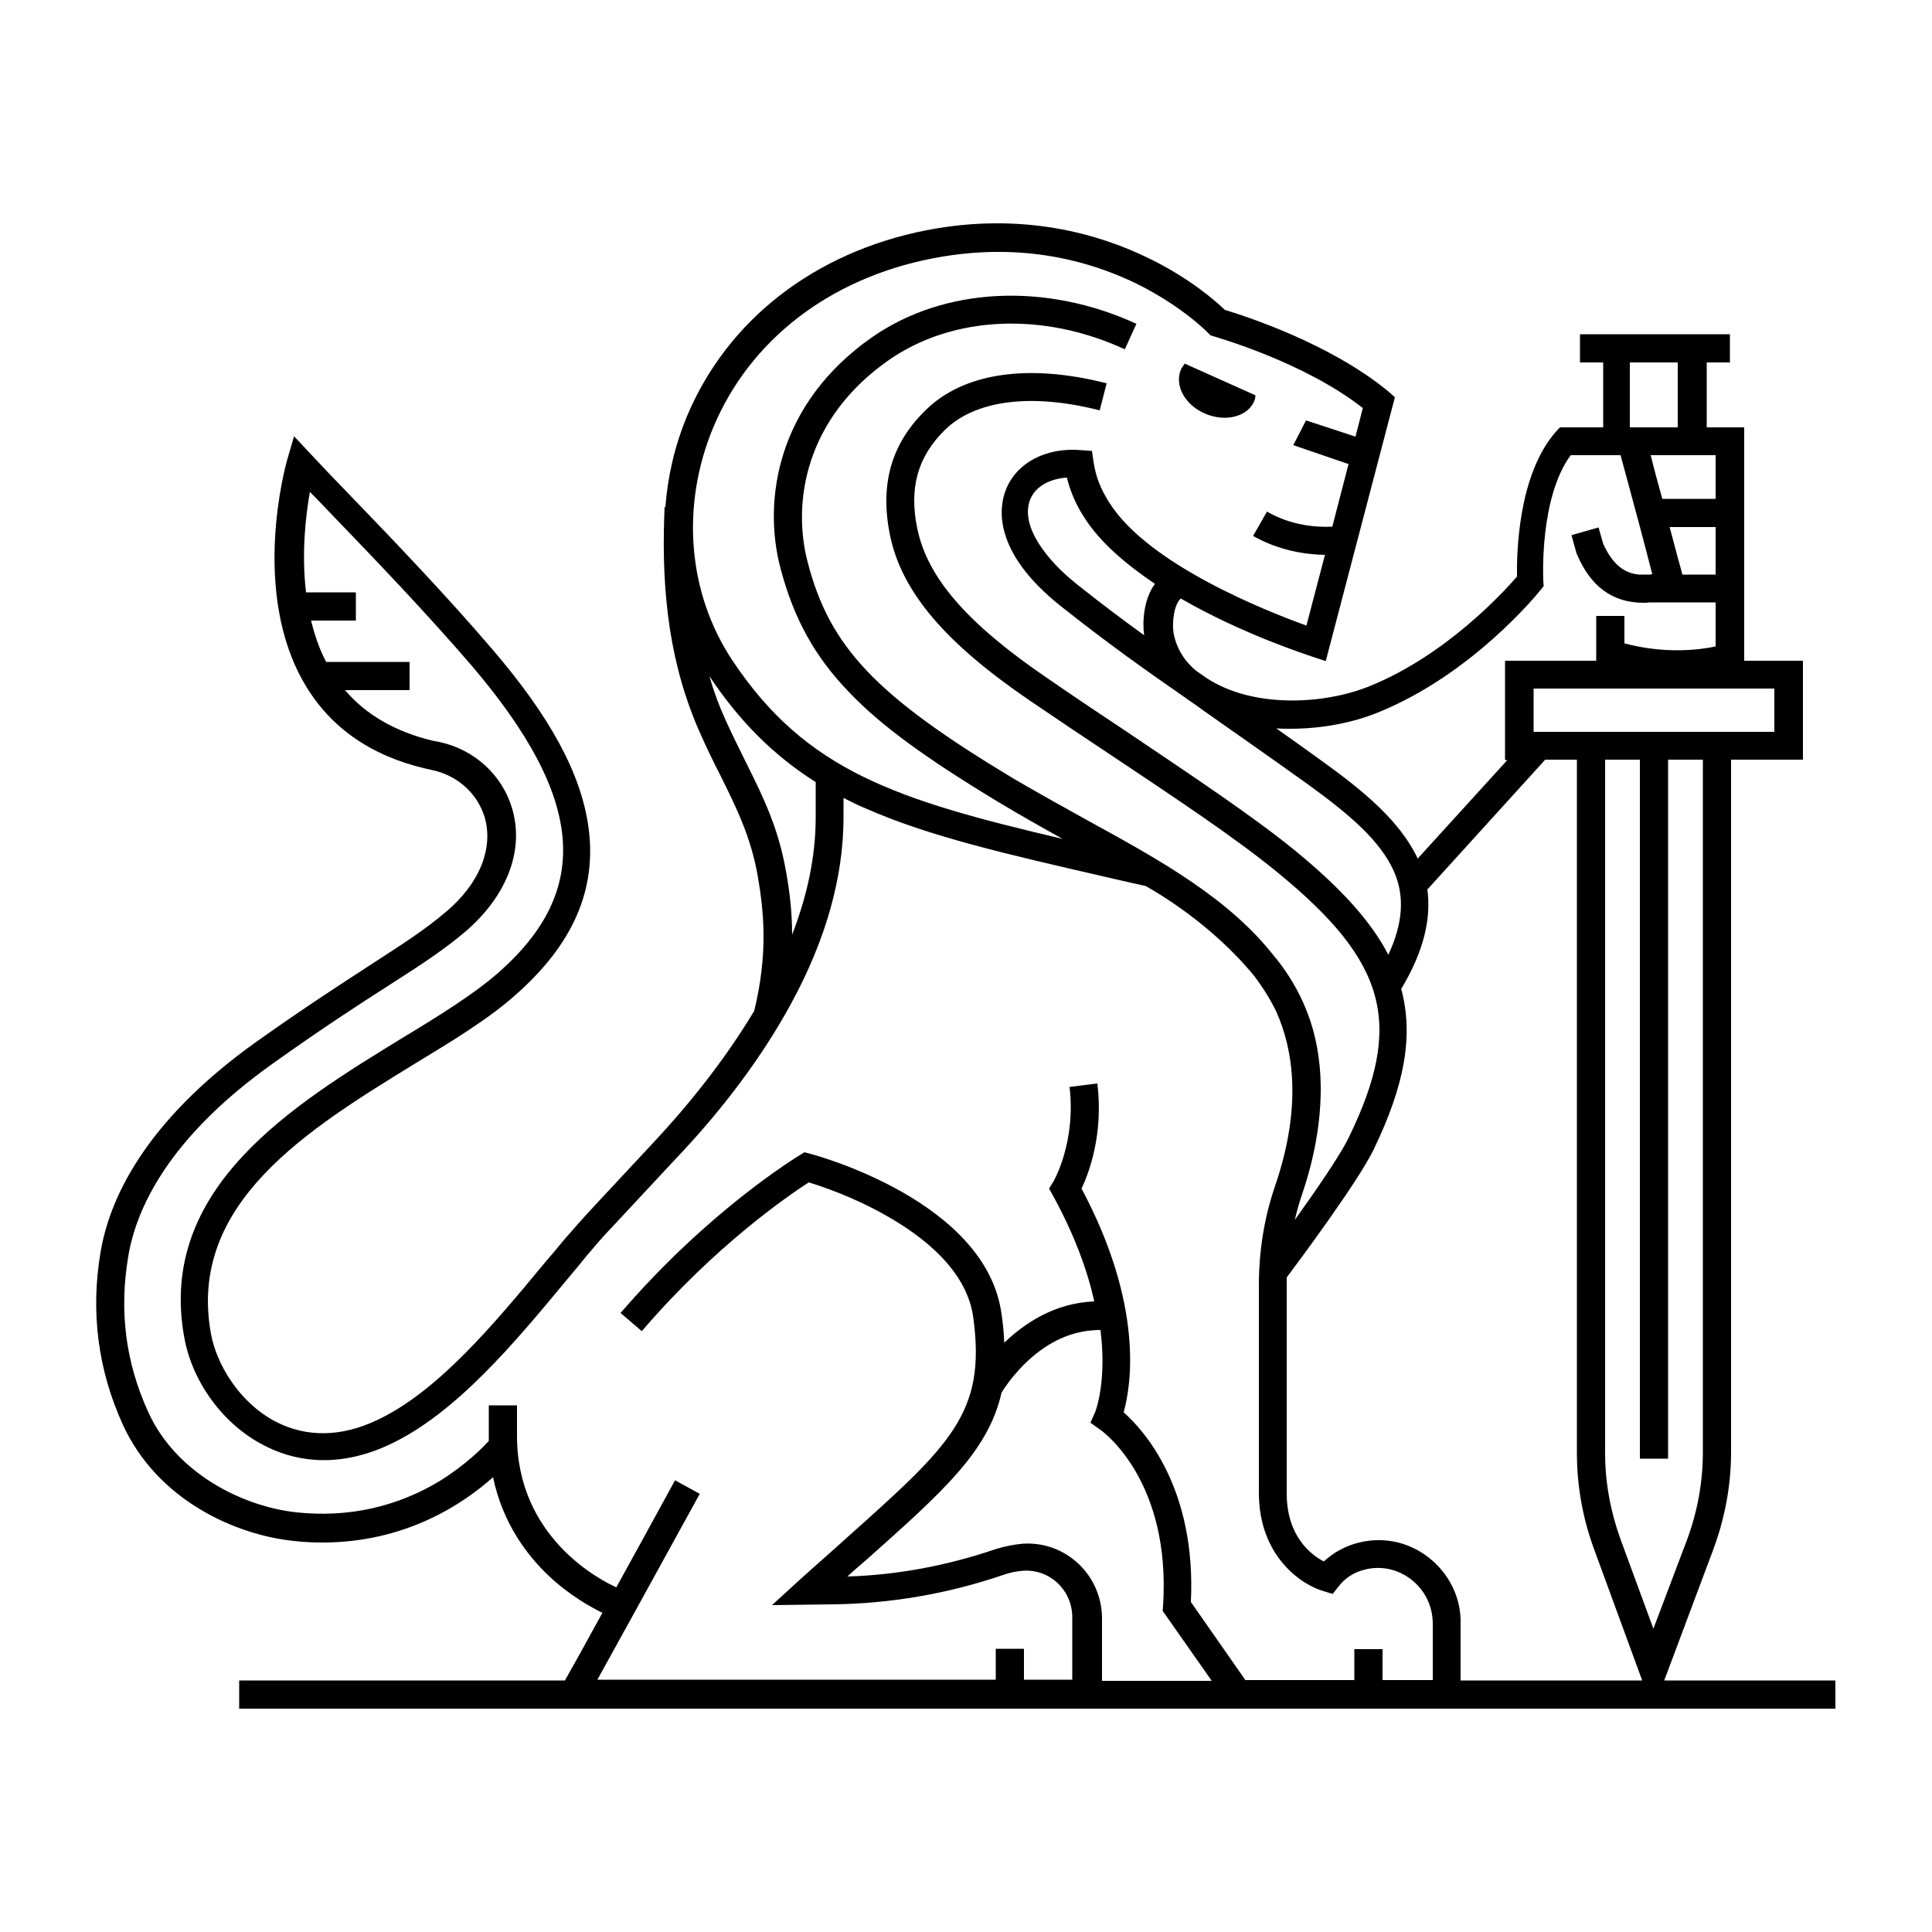 <svg xmlns="http://www.w3.org/2000/svg" xmlns:xlink="http://www.w3.org/1999/xlink" id="Ebene_1" x="0px" y="0px" viewBox="0 0 500 500" style="enable-background:new 0 0 500 500;" xml:space="preserve"><style type="text/css">	.st0{clip-path:url(#SVGID_00000106859555845141713250000014616436052470295193_);}</style><g>	<defs>		<rect id="SVGID_1_" width="500" height="500"></rect>	</defs>	<clipPath id="SVGID_00000059298301899610007760000016266718038000737957_">		<use xlink:href="#SVGID_1_" style="overflow:visible;"></use>	</clipPath>	<path style="clip-path:url(#SVGID_00000059298301899610007760000016266718038000737957_);" d="M305.6,95.7  c-1.7,4.1,1.1,9.2,6.4,11.4c5.3,2.2,10.9,0.7,12.6-3.3c0.2-0.5,0.3-1,0.3-1.5l-18.3-8.2C306.2,94.7,305.8,95.2,305.6,95.7   M427.9,421.5l-8.5-23.1c-2.6-7.2-4-14.7-4-22.3V196.6l9,0v180.9h7.3V196.6h9v179.2c0,7.8-1.4,15.4-4.1,22.7L427.9,421.5z   M396.9,178.2h62.3v11.2h-62.3V178.2z M444,167.3c-4.2,0.9-13.1,2-23.6-0.8v-7.1h-7.3V171h-23.6v25.7h0.6l-23.2,25.5  c-4.5-9.6-13.9-17.4-24.3-24.9c-4.4-3.2-8.5-6.1-12.3-8.8c1.2,0.1,2.5,0.1,3.7,0.1c8.2,0,16.2-1.6,22.6-4.2  c24.3-9.8,41.3-30.7,42-31.6l0.9-1.1l-0.1-1.4c0-0.2-1.1-21.4,7.1-32.5h12.9c2.9,10.6,6.6,24.4,8.2,30.8c-0.2,0-0.3,0-0.5,0.1h-2.9  v0c-3.6-0.3-6.8-2.4-9.3-8l-1.2-4.2l-7,2l1.3,4.7l0.1,0.2c3.5,8.4,9.3,12.6,17.2,12.6c0.5,0,1,0,1.5-0.1H444V167.3z M444,148.7  h-8.6c-0.3-1-0.6-2.4-1.1-4c-0.6-2.4-1.4-5.2-2.2-8.3H444V148.7z M444,129.1h-13.8c-1.2-4.3-2.3-8.4-3-11.3H444V129.1z   M434.2,110.6l-12.4,0V93.8h12.4V110.6z M296.1,164.4c-5.4-3.9-11-8.1-17.4-13.2c-7.6-6-14.8-15-12.1-21.9c1.3-3.3,4.9-5.4,9.5-5.7  c0.9,3.6,2.3,6.9,4.5,10.3c4.1,6.5,10.9,12.2,18.3,17.2C296,155,295.6,160.9,296.1,164.4 M338.5,203c10.8,7.8,18.7,14.6,22.2,22.4  c2.9,6.5,2.4,13.5-1.4,21.7c-4.5-8.7-12.3-17.3-24.3-27.1c-10.8-8.8-26-18.9-43.5-30.7c-6.8-4.5-13.8-9.2-20.9-14.1  c-20.3-13.9-30.6-25.7-33.2-38.4c-2.2-10.5,0.1-18.6,7.1-25.5c7.9-7.8,22.5-9.6,40.1-5.1l1.8-7c-20.4-5.2-37.1-2.7-46.9,7  c-8.9,8.7-11.8,19.2-9.2,32.2c3,14.7,14.2,27.9,36.2,42.9c7.2,4.9,14.2,9.6,21,14.1c17.4,11.6,32.4,21.6,42.9,30.2  c28.6,23.3,33,39.4,18.6,68.9c-2.3,4.7-8.6,13.8-13.9,21.2c0.5-2.2,1.1-4.3,1.8-6.4c3.4-9.9,5-19.4,4.9-28.4  c-0.1-6.9-1.3-13.4-3.6-19.2l0,0c-0.1-0.2-0.2-0.4-0.2-0.5c-1.9-4.7-4.5-9.1-7.7-13.1c-0.1-0.1-0.1-0.1-0.2-0.2  c-11.8-15.3-29.7-25.2-48.5-35.5c-6.3-3.5-12.8-7.1-19.3-10.9c-35.6-21.4-47.6-34-53.3-56.1c-4-15.4-0.6-37.1,21-52.2  c16.5-11.5,39.9-12.6,61.1-2.8l3-6.6c-23.5-10.8-49.7-9.5-68.3,3.4c-24.6,17.1-28.5,42.2-23.8,59.9c3.4,12.9,8.8,22.8,17.8,32.1  c8.2,8.6,19.9,17.1,38.8,28.5c5.5,3.3,11,6.4,16.4,9.4c-43.1-10.1-66.4-17.6-85.4-46.1c-11.6-17.4-13.5-40-5-60.4  c9.4-22.5,30-38.5,56.6-43.7c18.4-3.6,36-1.5,52.3,6.2c12.2,5.9,19,12.9,19.1,13l0.7,0.7l1,0.3c0.2,0.1,23.1,6.5,38.4,18.5  l-1.9,7.4l-12.8-4.2l-3.3,6.4l14.3,4.9l-4.2,16.2c-4.2,0.2-10.7-0.3-16.9-3.9l-3.6,6.3c6.7,3.8,13.5,4.8,18.6,4.9l-4.8,18.3  c-10.5-3.8-40.9-15.8-51-31.8c-2.3-3.6-3.5-6.7-4.1-10.6l-0.4-2.8l-2.8-0.2c-9.1-0.8-16.8,3.3-19.5,10.3  c-1.7,4.3-3.7,15.9,14.4,30.2c12,9.5,21.3,16.1,31.1,22.9c0.7,0.5,1.2,0.8,1.4,1c1.5,1,2.9,2,4.4,3.1  C318.8,189.1,327.5,195.1,338.5,203 M183.6,175c7.8,11.7,16.6,20.5,27.5,27.4v9.1c0,10.4-2.3,20.6-6.1,30.4  c0-6.1-0.7-11.5-1.6-16.5c-2-11.2-5.8-19-10.3-28c-1.7-3.5-3.5-7-5.3-11C186.1,182.7,184.7,178.9,183.6,175 M204.7,259.8  c9.1-16.7,13.6-32.9,13.6-48.3v-5c1.8,0.9,3.7,1.9,5.7,2.7c16.3,7.2,35.8,11.7,62.8,17.9c3.1,0.7,6.4,1.5,9.7,2.2  c2.5,1.4,16.9,9.6,28.1,23.3c2.2,2.9,4.1,5.9,5.7,9.2c4.3,9.6,6.8,24.3-0.3,45.1c-2.8,8.1-4.2,16.8-4.2,25.6v53.9  c0,16.3,11,23.8,16.8,25.4l2.3,0.7l1.5-1.9c1.6-2.1,3.8-3.6,6.5-4.3c4.2-1.2,8.6-0.3,12.1,2.3c3.7,2.8,5.8,7,5.8,11.6v14.6h-13v-8  h-7.3v8h-28.2l-14.1-20.2c1.4-29.3-12-44.3-17.4-49.1c2-7.1,5.2-27.7-10.9-57.9c1.9-4,5.7-14,4.1-27.2l-7.2,0.9  c1.7,14.3-4.1,24.4-4.2,24.5l-1.1,1.8l1,1.8c5.7,10.4,9,19.7,10.7,27.4c-10.3,0.4-18.1,5.7-23.3,10.7c-0.1-2.3-0.3-4.8-0.7-7.4  c-3.9-29.1-47.6-41-49.5-41.5l-1.5-0.4l-1.3,0.8c-0.9,0.6-23.3,14.1-46.3,40.8l5.5,4.7c19-22.2,38.1-35.2,43.2-38.5  c3.3,1,11.4,3.7,19.7,8.4c9.5,5.3,21.3,14.2,22.9,26.7c3.3,24.6-5.8,32.8-32.9,57c-3.6,3.3-7.8,6.9-12.2,10.9l-7,6.4l15.9-0.2  c14.8-0.2,29.5-2.7,43.9-7.6c1.7-0.6,3.5-1,5.3-1.1c3.2-0.2,6.3,0.9,8.7,3.1c2.5,2.3,3.9,5.5,3.9,8.9v16.2H265v-8h-7.3v8H154.6  c4.4-7.9,13.4-24.3,26.5-48.1l-6.4-3.5c-5.9,10.8-11,20.1-15.2,27.7c-4.2-1.9-25.7-12.9-25.7-39.2v-7.9h-7.3v7.9c0,0.4,0,0.8,0,1.3  c-1.6,1.8-5.9,6.1-12.4,10.2c-11.3,6.9-23.9,9.7-37.3,8.3c-14-1.5-31.3-10.1-38.5-26.1c-5.8-12.8-7.5-26-5.1-40.2  c2-12,10.1-30.5,37.6-50c12.9-9.2,22.2-15.2,29.7-20c8.1-5.2,14-9,19.7-13.8c11-9.3,15.6-21.3,12.3-32.2  c-2.6-8.6-9.8-15.2-18.9-17.1l-1.6-0.3c-9.6-2.3-17.3-6.7-22.7-13.1H106v-7.3l-21.6,0c-1.8-3.4-3-7.1-3.9-10.7l11.6,0v-7.3H79.2  c-1.2-10.1-0.1-19.8,1-26c1.8,1.8,3.7,3.8,5.8,6c10.9,11.3,24.4,25.4,36.1,39c29.2,34.3,31.2,58.1,6.8,79.5  c-6.3,5.5-15.3,11.1-24.9,16.9c-28.2,17.3-63.4,38.8-56.3,77.5c2.1,11.6,10.2,22.6,20.7,27.9c6.9,3.6,18.1,6.4,32.3-0.2  c17.2-8,32.5-26.4,46-42.7c1.8-2.1,3.5-4.2,5.2-6.3l0.8-0.9c1.4-1.7,2.8-3.4,6.8-7.6l15-16.1C187.3,286.9,197.4,273.2,204.7,259.8   M279,404.6c-3.9-3.6-8.9-5.4-14.2-5.1c-2.4,0.2-4.8,0.7-7.1,1.4c-12.6,4.3-25.5,6.7-38.4,7.1c1.7-1.6,3.4-3,5-4.4  c20-17.8,31.5-28.1,34.9-43.2c0.1-0.1,2.8-4.8,7.8-9.1c5.5-4.8,11.5-7.1,17.8-7.1c1.7,13.5-1.3,21.1-1.4,21.3l-1.2,2.7l2.4,1.7  c0.8,0.5,18.5,13.3,16.4,45.7l-0.1,1.3l12.7,18.1h-28.4v-16.2C285.2,413.4,282.9,408.2,279,404.6 M369.5,402.9  c-5.4-4.1-12.1-5.3-18.5-3.5c-3.2,0.9-6,2.5-8.4,4.7c-3.3-1.7-9.6-6.5-9.6-17.6v-53.9c0-0.7,0-1.3,0-2c3.6-4.8,18.3-24.6,22.4-32.9  c8.2-16.9,10.4-29.7,7.3-41.5c0-0.1,0-0.1-0.1-0.2c6-10,7.8-18.4,6.8-25.8l30.5-33.6h8.2V376c0,8.5,1.5,16.9,4.4,24.8l12.5,34.1  h-47v-14.6C378.2,413.5,375,407.1,369.5,402.9 M475,434.9h-44.3l12.7-33.9c3-8.1,4.6-16.6,4.6-25.2V196.6h18.6V171h-15.2v-60.4  h-9.7V93.8h6v-7.3h-38.8v7.3h6v16.8h-11.2l-1.1,1.2c-9.8,11.2-10.1,31.7-10,37.4c-3.6,4.2-18.6,20.5-38.2,28.4  c-11.9,4.8-30.2,5.7-42.1-2.1c-0.9-0.6-1.7-1.2-2.6-1.8c-1.8-1.4-5.1-4.7-6-10c-0.4-2.5,0.1-7.3,1.9-8.8  c15.9,9.2,32.8,14.6,33.9,15l3.6,1.2l17.9-68.3l-1.7-1.5C344,88.7,321.9,81.7,317,80.2c-2.2-2.1-9.1-8.3-20.2-13.6  c-12.2-5.9-32-11.9-57.1-7c-29,5.7-51.5,23.3-61.9,48.1c-3.2,7.7-5,15.6-5.6,23.5l-0.2,0c-0.7,16.1-0.2,37.3,9,58.1  c1.8,4.1,3.6,7.8,5.4,11.3c4.2,8.5,7.9,15.9,9.7,26.1c1.6,9.3,2.7,20-0.9,34.9c-7.8,13-17.3,24.7-26.1,34.1l-15,16.1  c-4.1,4.4-5.5,6.1-7.1,7.9l-0.8,0.9c-1.7,2.1-3.5,4.2-5.3,6.3c-13,15.7-27.7,33.4-43.5,40.7c-9.1,4.3-18.1,4.4-25.9,0.4  c-9.7-5-15.5-15.1-16.9-22.8c-6.2-33.8,25.2-53,52.9-70c9.9-6,19.2-11.7,25.9-17.7c14.9-13.1,21.1-27.3,18.9-43.4  c-1.9-13.8-9.8-28.5-25-46.2c-11.8-13.8-25.4-28-36.4-39.4c-4.1-4.2-7.6-7.9-10.4-10.9l-4.4-4.7l-1.8,6.2c-0.4,1.4-9.5,34.1,4.6,58  c6.6,11.2,17.1,18.5,31.2,21.8l1.8,0.4c6.5,1.4,11.6,6,13.5,12.1c2.4,8.1-1.3,17.3-10,24.6c-5.3,4.5-11,8.2-18.9,13.3  c-7.5,4.9-16.9,10.9-30,20.2c-29.5,21-38.3,41.3-40.5,54.7c-2.6,15.4-0.6,30.4,5.7,44.3c9,19.9,29.5,28.8,44.4,30.3  c2.5,0.3,5,0.4,7.4,0.4c21.7,0,36.6-10.2,44.1-16.9c2.5,12,8.9,20.3,14.4,25.5c5.6,5.3,11.3,8.3,13.9,9.6  c-4.8,8.8-8.1,14.7-9.7,17.5H61.9v7.3H475V434.9z"></path></g></svg>